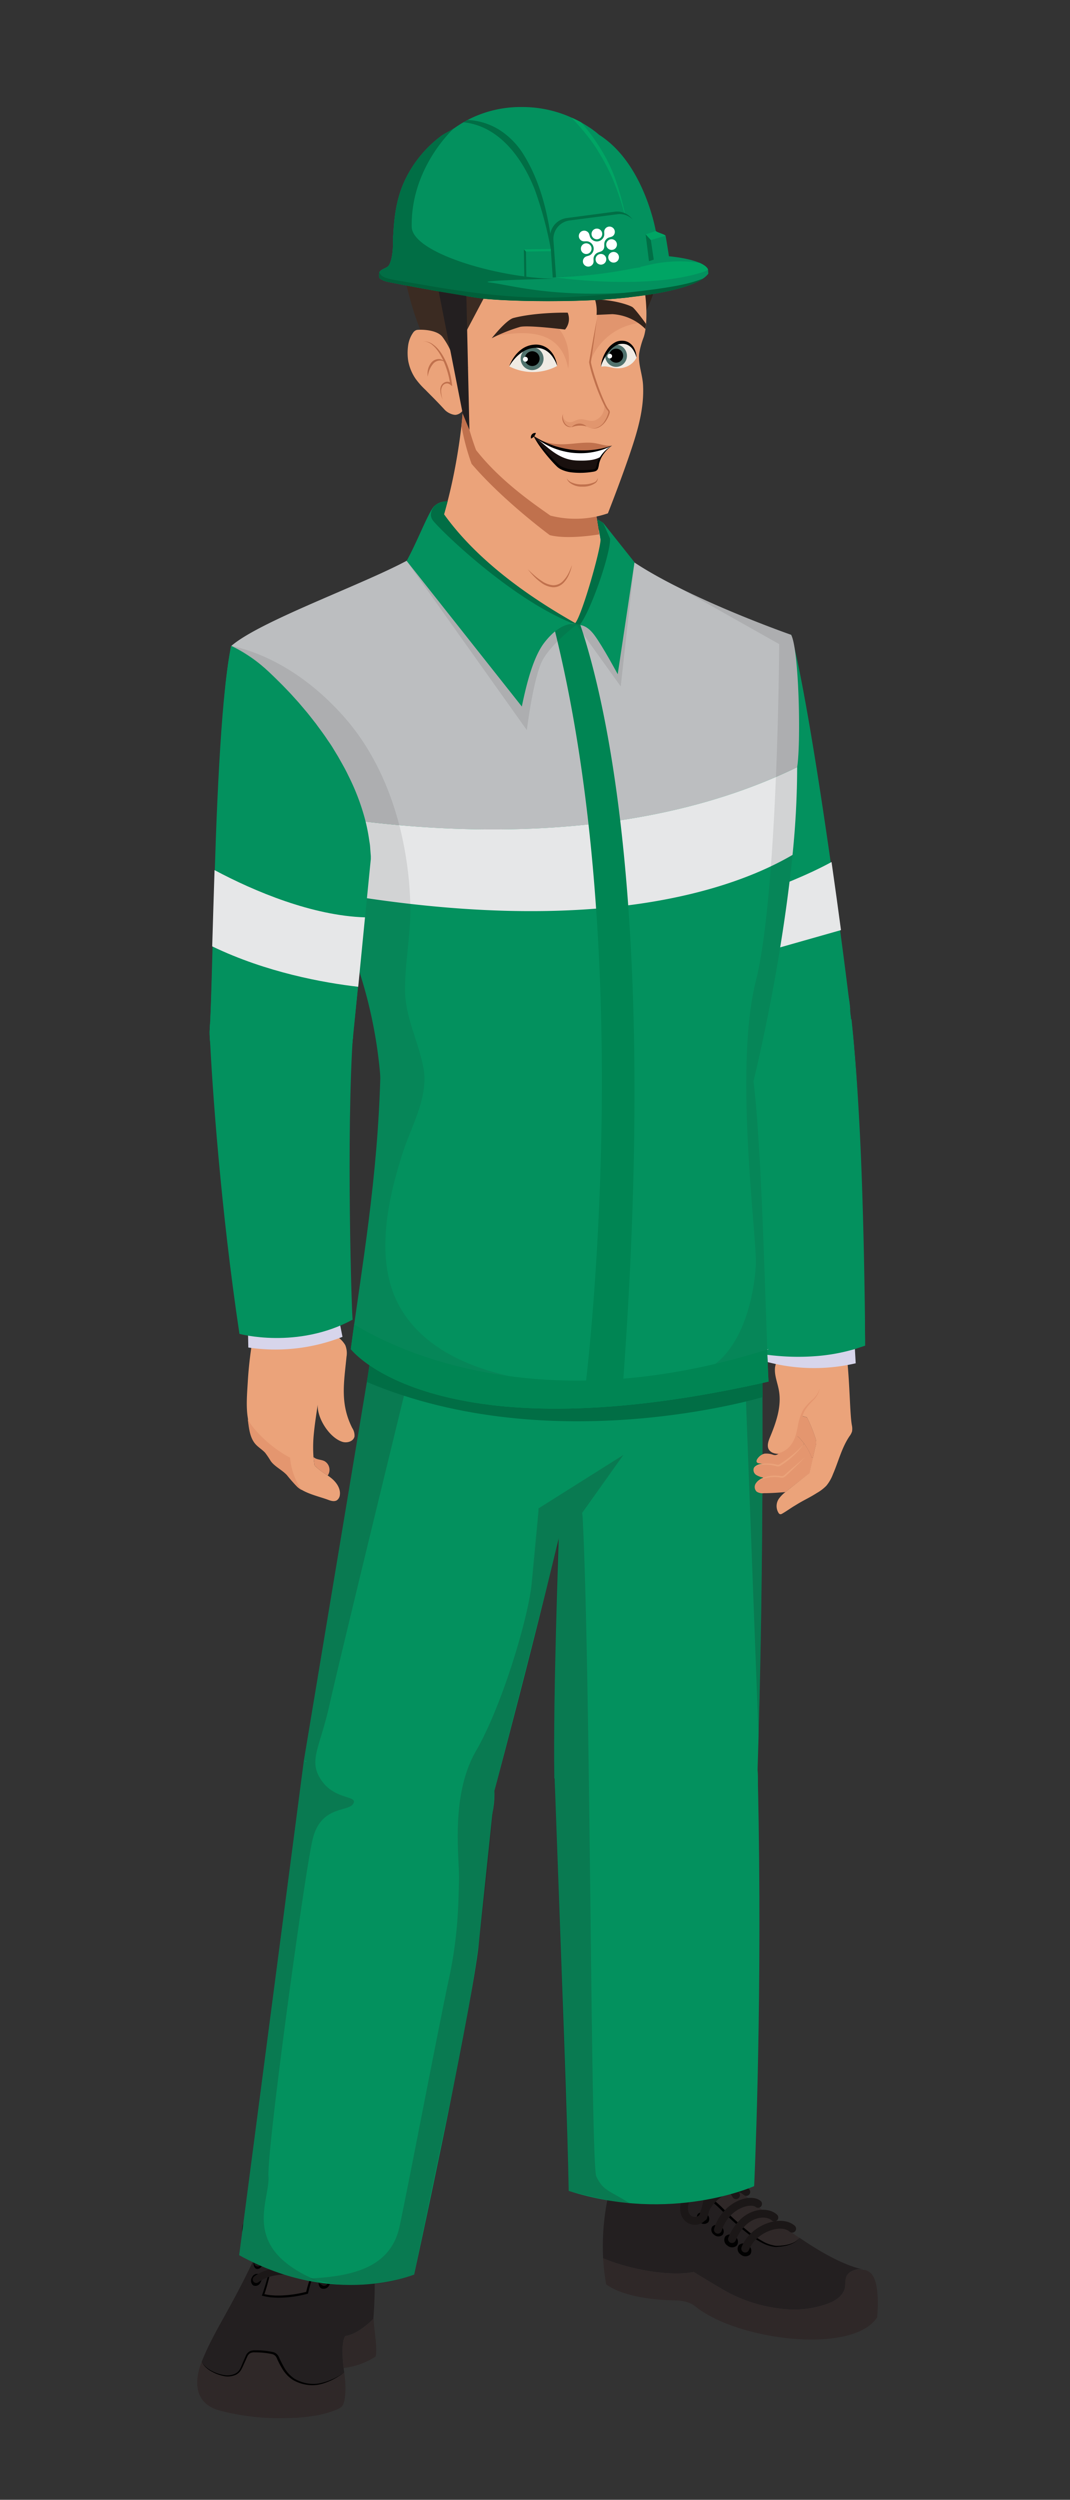 <?xml version="1.0" encoding="UTF-8"?> <svg xmlns="http://www.w3.org/2000/svg" xmlns:xlink="http://www.w3.org/1999/xlink" viewBox="0 0 401.61 937.77"><rect x="0" y="0" width="401.61" height="937.77" fill="#333333" stroke="none"/><defs><style>.cls-1,.cls-11,.cls-9{fill:none;}.cls-2{isolation:isolate;}.cls-3{fill:#ec8b55;}.cls-4{fill:#03915e;}.cls-5{fill:#a25a27;}.cls-6{fill:#2f2828;}.cls-12,.cls-25,.cls-7{fill:#231f20;}.cls-8{fill:#010101;}.cls-11,.cls-9{stroke:#1b1717;stroke-linecap:round;stroke-miterlimit:10;}.cls-9{stroke-width:2.67px;}.cls-10{fill:#00a2b8;}.cls-11{stroke-width:2.94px;}.cls-12,.cls-13,.cls-25{mix-blend-mode:multiply;}.cls-12,.cls-13,.cls-23{opacity:0.2;}.cls-14{fill:#016e45;}.cls-15{clip-path:url(#clip-path);}.cls-16{fill:#e4966f;}.cls-17{fill:#eba37a;}.cls-18{fill:#d7d5eb;}.cls-19{fill:#e6e7e8;}.cls-20{fill:#38373c;}.cls-21{fill:#0b0b0b;}.cls-22{fill:#bcbec0;}.cls-24{fill:#008553;}.cls-25{opacity:0.1;}.cls-26{fill:#c0714d;}.cls-27{fill:#2f221b;}.cls-28,.cls-30{fill:#db8d66;}.cls-28,.cls-29{opacity:0.6;}.cls-31{fill:#32231b;}.cls-32{fill:#f0ebe4;}.cls-33{clip-path:url(#clip-path-2);}.cls-34{fill:#50726d;}.cls-35{fill:#fff;}.cls-36{clip-path:url(#clip-path-3);}.cls-37{fill:#3b2b22;}.cls-38{fill:#281b16;}.cls-39{fill:#19100e;}.cls-40{fill:#00a564;}.cls-41{fill:#01603a;}</style><clipPath id="clip-path"><path class="cls-1" d="M298,464.77s-67.15,52.64-160.57,4.49,0-22.21,0-22.21,63.59,2,67.89,2,78.28-4.44,78.28-4.44l27.68,2.45Z"></path></clipPath><clipPath id="clip-path-2"><path class="cls-1" d="M191.13,137.43s2.92-6.9,9.14-7.51c7.3-.71,8.86,7.37,8.86,7.37A19.4,19.4,0,0,1,191.13,137.43Z"></path></clipPath><clipPath id="clip-path-3"><path class="cls-1" d="M225.72,137.59c-.79-.3,2.18-8.63,7.06-9.19,5.38-.62,6.13,5.75,6.13,5.75a7.23,7.23,0,0,1-3.56,3.32,8.86,8.86,0,0,1-4.83.58C228.92,137.8,227.28,137.16,225.72,137.59Z"></path></clipPath></defs><g class="cls-2"><g id="Layer_1" data-name="Layer 1"><path class="cls-3" d="M268.87,676.65c7-22.36,10.91-44.69,9.94-62.18-.76-32.21-65.72-26.85-61,.62,1.49,14.52,2.67,51.53,2.67,51.53Z"></path><ellipse class="cls-3" cx="244.66" cy="671.6" rx="25.31" ry="24.71" transform="translate(-430.45 906.43) rotate(-89.16)"></ellipse><path class="cls-4" d="M285.53,464.81c.16,8.62.29,17.13.39,25.48,1.19,99.19-1.69,176.93-1.69,176.93s-37.63,15.82-76.17-.09c-.48-30.93,1.62-88.88,1.62-88.88l-.21-105.45"></path><ellipse class="cls-4" cx="247.49" cy="468.06" rx="38.14" ry="38.77"></ellipse><path class="cls-3" d="M125,664c.36-7.69,2.12-32.85,3.14-47.19l2.25-26.91c3.48-22.36,68-13.67,65.26,11.86h0c-1.29,7.81-5.14,24.34-5.14,24.34a287.06,287.06,0,0,1-18.37,53Z"></path><path class="cls-3" d="M125,664c-4.1,13.34,3.13,27.53,16.15,31.7a24.67,24.67,0,0,0,31-16.61c4.1-13.34-3.13-27.53-16.15-31.7A24.67,24.67,0,0,0,125,664Z"></path><path class="cls-4" d="M146.63,464.77,114.06,660.43c38.26,23.47,71.55,11.22,71.55,11.22S211.84,573.43,218,539.52l8.91-58.81"></path><ellipse class="cls-4" cx="186.78" cy="472.55" rx="40.88" ry="41.56"></ellipse><path class="cls-3" d="M232.05,815.25c-7.91-59.79-33.85-90.94-12-145.65l49.26,4.06c3.73,39-7.67,76.57-10.19,115.19a211.5,211.5,0,0,0-.22,23.62C260.74,829.63,233,830.38,232.05,815.25Z"></path><ellipse class="cls-3" cx="244.66" cy="671.6" rx="24.71" ry="25.31" transform="translate(-15.27 5.76) rotate(-1.31)"></ellipse><path class="cls-3" d="M125,664c-27,47.44-22.63,112-19.7,164,1.27,21,29,19.29,29.52-.54a190.86,190.86,0,0,1,11.69-49.59c11.8-31.5,25.16-64.63,25.63-98.83Z"></path><path class="cls-3" d="M125,664c-4.1,13.34,3.13,27.53,16.15,31.7a24.67,24.67,0,0,0,31-16.61c4.1-13.34-3.13-27.53-16.15-31.7A24.67,24.67,0,0,0,125,664Z"></path><path class="cls-5" d="M133.9,667.92l.8,1.34a31.73,31.73,0,0,0,2.35,3.5l.91,1a9.5,9.5,0,0,0,1,1.1l1.17,1.1c.42.34.89.66,1.34,1a14.85,14.85,0,0,0,6.86,2.66,16.17,16.17,0,0,0,7.33-.92,9.86,9.86,0,0,0,1.57-.62c.5-.22,1-.42,1.46-.65.9-.52,1.76-1,2.5-1.43l2-1.33c.57-.41,1-.81,1.43-1.11l1.22-1-1.15,1c-.37.33-.81.76-1.36,1.21l-1.92,1.46c-.73.52-1.58,1-2.47,1.57-.47.25-1,.47-1.47.72a9.91,9.91,0,0,1-1.59.69,15.82,15.82,0,0,1-7.62,1.07,14.71,14.71,0,0,1-7.14-2.89c-.47-.37-.94-.72-1.36-1.09l-1.15-1.18a9.71,9.71,0,0,1-1-1.17l-.86-1.12a29.17,29.17,0,0,1-2.17-3.66Z"></path><path class="cls-6" d="M75.73,886S69,900.5,82.29,904.23a87.11,87.11,0,0,0,25,2.88,68.86,68.86,0,0,0,11.55-1,35.2,35.2,0,0,0,5.7-1.51c1.45-.52,3.71-1.11,4.34-2.75,1.54-4.05.33-11.82.33-11.82s-7.11,5.44-13.54,4.42c-6.06-1-8.55-3.59-11.44-10.1a2.81,2.81,0,0,0-2-1.61,30.23,30.23,0,0,0-7.14-.62,2.84,2.84,0,0,0-2.55,1.8c-.42,1.06-1.07,2.6-2,4.53-2.2,4.56-8.36,2.8-11.69.77A8.27,8.27,0,0,1,75.73,886Z"></path><path class="cls-6" d="M102.13,832.12c2.64,12.78-3.37,28.81-3.37,28.81,7.23,1.82,16.5-.82,16.5-.82,2.65-11.2,10.14-28,17.48-35.22a2.37,2.37,0,0,1-1.54-2.35c-.08-1.65-.47-6-.47-6a6,6,0,0,0-2.51-3.82c-2.31-1.65-5.26-1.9-8-1.71a27.1,27.1,0,0,0-8.15,2c-4.16,1.68-3.2,6.94-4.52,10.38-.43,1.11-1.29,1.87-2.49,1.4C104.06,827.34,103.09,829.79,102.13,832.12Z"></path><path class="cls-7" d="M129.21,890c-.09-.59-.17-1.15-.23-1.69-1.26-10,.62-12,.62-12,5-.61,10.55-6.47,10.55-6.47a1.77,1.77,0,0,0,0-.24c1.11-13.55.63-34.4-4-47.69,0,0-.34-.65-.77-.19a.9.9,0,0,0-.26.52c-.17.77,0,1.73-1,2.38a2,2,0,0,1-1.41.24c-7.34,7.24-14.83,24-17.48,35.22,0,0-9.27,2.64-16.5.82,0,0,6-16,3.37-28.81-12.47,30.37-21.2,40.5-26.4,53.91a8.27,8.27,0,0,0,3.11,3.18c3.33,2,9.49,3.79,11.69-.77.93-1.93,1.58-3.47,2-4.53a2.84,2.84,0,0,1,2.55-1.8,30.23,30.23,0,0,1,7.14.62,2.81,2.81,0,0,1,2,1.61c2.89,6.51,5.38,9.13,11.44,10.1C122.1,895.46,129.21,890,129.21,890Z"></path><path class="cls-8" d="M120.05,855.28a2.23,2.23,0,0,0,.46,3.15,2.4,2.4,0,0,0,3.07-1.14,2.22,2.22,0,0,0-.46-3.14A2.4,2.4,0,0,0,120.05,855.28Z"></path><path class="cls-8" d="M94.61,854.28a2.3,2.3,0,0,0,.41,3.06,2.07,2.07,0,0,0,2.75-1.1,2.31,2.31,0,0,0-.41-3.07A2.07,2.07,0,0,0,94.61,854.28Z"></path><path class="cls-8" d="M123.25,849.32a2.23,2.23,0,0,0,.41,3,2.17,2.17,0,0,0,2.84-1.09,2.23,2.23,0,0,0-.42-3A2.14,2.14,0,0,0,123.25,849.32Z"></path><path class="cls-8" d="M95.55,848.06a2.27,2.27,0,0,0,.36,2.91c.79.52,1.89,0,2.47-1A2.28,2.28,0,0,0,98,847C97.24,846.5,96.13,847,95.55,848.06Z"></path><path class="cls-8" d="M97.07,842.48a2.27,2.27,0,0,0,.37,2.91c.78.52,1.88.05,2.46-1a2.28,2.28,0,0,0-.36-2.92C98.76,840.91,97.66,841.38,97.07,842.48Z"></path><path class="cls-8" d="M99.52,837.27a2,2,0,0,0,.32,2.54c.68.45,1.65.05,2.15-.91a2,2,0,0,0-.31-2.54C101,835.91,100,836.32,99.52,837.27Z"></path><path class="cls-8" d="M125.07,844.06a2.22,2.22,0,0,0,.42,3.05,2.15,2.15,0,0,0,2.83-1.09,2.23,2.23,0,0,0-.42-3A2.15,2.15,0,0,0,125.07,844.06Z"></path><path class="cls-8" d="M127.26,839.4a2.22,2.22,0,0,0,.68,3,2.15,2.15,0,0,0,2.72-1.34,2.23,2.23,0,0,0-.67-3A2.16,2.16,0,0,0,127.26,839.4Z"></path><path class="cls-6" d="M140.15,869.87s-5.54,5.86-10.55,6.47c0,0-1.88,2-.62,12a28.46,28.46,0,0,0,11.93-4.26c1-2.56-.66-10.52-.66-14.43h-.09A1.77,1.77,0,0,1,140.15,869.87Z"></path><path class="cls-8" d="M129.21,890a20,20,0,0,1-2.16,1.48,23.79,23.79,0,0,1-6.52,2.88,13,13,0,0,1-5,.32,14.8,14.8,0,0,1-5.43-1.78,12.77,12.77,0,0,1-4.36-4.65,30.26,30.26,0,0,1-1.57-3l-.35-.77a2.79,2.79,0,0,0-.4-.61,2.45,2.45,0,0,0-1.23-.75,30.38,30.38,0,0,0-6.52-.66,3.64,3.64,0,0,0-1.44.17,2.34,2.34,0,0,0-1.07.82,2.45,2.45,0,0,0-.34.59l-.32.71-.63,1.4c-.43.92-.78,1.81-1.26,2.68a4.73,4.73,0,0,1-2,2,7.38,7.38,0,0,1-5,.43,14.38,14.38,0,0,1-3.83-1.42,10.69,10.69,0,0,1-2.53-1.76,7.3,7.3,0,0,1-1.23-1.52,6.42,6.42,0,0,1-.34-.59,6,6,0,0,0,.36.57A7.87,7.87,0,0,0,77.38,888,11.08,11.08,0,0,0,80,889.66a14.29,14.29,0,0,0,3.79,1.24,6.94,6.94,0,0,0,4.6-.52,4.16,4.16,0,0,0,1.76-1.83c.42-.81.77-1.75,1.17-2.65l.6-1.39.31-.71a2.89,2.89,0,0,1,.42-.77,3.21,3.21,0,0,1,1.39-1.1,4.54,4.54,0,0,1,1.71-.24,30.14,30.14,0,0,1,6.73.65,3.26,3.26,0,0,1,1.65,1,3.5,3.5,0,0,1,.53.82l.34.77c.47,1,1,2,1.5,2.92a12.35,12.35,0,0,0,4,4.46,14.53,14.53,0,0,0,5.16,1.82,12.64,12.64,0,0,0,4.78-.16A24.56,24.56,0,0,0,127,891.4,23.46,23.46,0,0,0,129.21,890Z"></path><path class="cls-8" d="M105.07,824.77a1.73,1.73,0,0,0,.49.1,1.55,1.55,0,0,0,1.28-.49,4.32,4.32,0,0,0,.9-2.07c.2-.88.32-1.9.47-3a14,14,0,0,1,.87-3.71,5.36,5.36,0,0,1,3.17-3,25.16,25.16,0,0,1,9.6-2,12.55,12.55,0,0,1,5.07,1,7.19,7.19,0,0,1,3.59,3.3,5.75,5.75,0,0,1,.42,1.11,4.54,4.54,0,0,1,.12.6l0,.55c0,.71.09,1.41.13,2.09.08,1.34.15,2.59.22,3.73s.85,2,1.72,1.92a2.08,2.08,0,0,0,1.12-.34,1.49,1.49,0,0,0,.53-.83c.16-.61.19-1.12.3-1.44a.76.76,0,0,1,.26-.44.73.73,0,0,0-.22.45c-.09.33-.09.83-.22,1.47a1.63,1.63,0,0,1-.54,1,2.34,2.34,0,0,1-1.22.45,1.77,1.77,0,0,1-1.41-.57,3,3,0,0,1-.73-1.56c-.14-1.18-.24-2.4-.38-3.75-.06-.67-.13-1.36-.2-2.08l0-.53c0-.13-.07-.33-.11-.48a5.09,5.09,0,0,0-.4-1,6.56,6.56,0,0,0-3.29-2.89,12.17,12.17,0,0,0-4.75-.87,26.19,26.19,0,0,0-9.34,1.83,4.73,4.73,0,0,0-2.91,2.61,14.28,14.28,0,0,0-1,3.53,30.06,30.06,0,0,1-.63,3,4.43,4.43,0,0,1-1.06,2.09,1.63,1.63,0,0,1-1.38.44A1.81,1.81,0,0,1,105.07,824.77Z"></path><path class="cls-8" d="M132.75,824.88l-.58.65-.71.78-.89,1.12a57.76,57.76,0,0,0-5,7.68,105.49,105.49,0,0,0-5.78,12.31c-1,2.38-1.87,4.91-2.7,7.58-.21.66-.41,1.33-.6,2s-.39,1.36-.56,2.06l-.3,1.21c0,.23-.24.2-.4.27l-.32.08-.53.13c-.71.17-1.43.32-2.16.46a41.66,41.66,0,0,1-7,.74,28.78,28.78,0,0,1-3.37-.13c-.55,0-1.08-.15-1.62-.22a7.2,7.2,0,0,1-.78-.16l-1.18-.25.42-1.16.25-.74c.16-.5.32-1,.47-1.48.31-1,.58-1.94.84-2.89.51-1.9.93-3.73,1.27-5.46a56.79,56.79,0,0,0,1.11-9.17c.08-1.3,0-2.46,0-3.47s-.11-1.88-.2-2.58l-.31-2.15.4,2.14c.11.7.17,1.57.29,2.58s.14,2.18.1,3.48a56.16,56.16,0,0,1-.87,9.27c-.31,1.75-.69,3.61-1.17,5.53-.25,1-.51,1.94-.8,2.93-.15.49-.3,1-.46,1.5l-.36,1.11.34.07c.25,0,.5.11.76.14.51.06,1,.16,1.56.19a27.33,27.33,0,0,0,3.28.1,43.57,43.57,0,0,0,6.89-.75c.72-.14,1.42-.28,2.12-.45l.72-.17.23-.91c.17-.7.37-1.4.58-2.09s.39-1.36.62-2c.85-2.68,1.81-5.22,2.8-7.6a97.08,97.08,0,0,1,6.07-12.25,55.18,55.18,0,0,1,5.24-7.55c.35-.41.66-.78.94-1.09l.73-.76Z"></path><path class="cls-9" d="M121.67,856.16c-6.75-5-19.3-5.86-25.48-1.07"></path><path class="cls-9" d="M124.58,850.13c-6.56-4.32-15.15-6-22.72-3.72a17.33,17.33,0,0,0-5.13,2.5"></path><path class="cls-9" d="M126.56,844.85c-5-5-12.7-6.17-19.36-5.12a20.79,20.79,0,0,0-8.71,3.69"></path><path class="cls-9" d="M128.54,839.92a24.37,24.37,0,0,0-9.66-4.72,25.66,25.66,0,0,0-12.07-.27,14.46,14.46,0,0,0-6,3.11"></path><path class="cls-9" d="M131,831.08c2,1,4.07,2.41,4.69,4.67a3.87,3.87,0,0,1-1.51,4.31c-2.53,1.47-5.64-.31-7.8-1.7-3-1.92-6-3.92-9-5.7s-6.49-3.56-10.2-4.07a17.17,17.17,0,0,0-10.71,2.06,8.32,8.32,0,0,0-4,4.16c-.67,1.85-.09,4.25,1.64,5.12,1.57.8,3.47.15,5-.76,2.24-1.38,4.09-3.33,6.24-4.87a21.73,21.73,0,0,1,6.44-3c1.15-.34,2.29-.62,3.42-1a23.66,23.66,0,0,1,3.6-.89A20.43,20.43,0,0,1,131,831.08Z"></path><path class="cls-9" d="M120.87,829.19a17.46,17.46,0,0,0-6.23,1.24,13.74,13.74,0,0,0-4.7,3.2,12.68,12.68,0,0,0-2.55,4"></path><path class="cls-9" d="M110.2,829.26a11,11,0,0,1,7,5.42l.12.24a6.66,6.66,0,0,1,.75,3.58"></path><path class="cls-7" d="M226.37,847.15c9.37,4,24.76,7,34,5.14,0,0,11.38,7,13.89,8.19a56.09,56.09,0,0,0,22.11,5.87,36.94,36.94,0,0,0,11.42-1.25c3.26-.89,7.22-2.25,8.87-5.54a5.45,5.45,0,0,0,.25-.55c.87-2.3-.25-4.65,1.86-6.43a6.72,6.72,0,0,1,5-1.26c-6.64-1.43-15.14-6-23.71-11.88l0,0c-1.88,3.3-8.83,3.2-8.83,3.2-7.64-.48-19.22-13.45-22.6-16.3a59.31,59.31,0,0,0-28.68-13.13c-2.74,1.31-5.72.81-8,.11l-.11-.51a1.37,1.37,0,0,0-.56.29A89.86,89.86,0,0,0,226.37,847.15Z"></path><path class="cls-8" d="M280.86,842.29a2.44,2.44,0,0,1,.73,3.42,2.62,2.62,0,0,1-3.6,0,2.46,2.46,0,0,1-.73-3.43A2.63,2.63,0,0,1,280.86,842.29Z"></path><path class="cls-8" d="M275.85,838.93a2.44,2.44,0,0,1,.73,3.42,2.62,2.62,0,0,1-3.6,0,2.45,2.45,0,0,1-.73-3.42A2.63,2.63,0,0,1,275.85,838.93Z"></path><path class="cls-8" d="M270.61,835.24a2.21,2.21,0,0,1,.66,3.09,2.37,2.37,0,0,1-3.25,0,2.22,2.22,0,0,1-.66-3.09A2.37,2.37,0,0,1,270.61,835.24Z"></path><path class="cls-8" d="M265.18,830.54a2.22,2.22,0,0,1,.66,3.09,2.37,2.37,0,0,1-3.25,0,2.21,2.21,0,0,1-.66-3.09A2.38,2.38,0,0,1,265.18,830.54Z"></path><path class="cls-6" d="M244.63,798.21a4.69,4.69,0,0,0-2.27,4.12c-.13,2.69,1.61,9.83-2.15,10.85a2.19,2.19,0,0,1-.33.06,59.31,59.31,0,0,1,28.68,13.13c3.38,2.85,15,15.82,22.6,16.3,0,0,6.95.1,8.83-3.2l0,0c-17.91-12.23-36.06-29.86-37.88-35-.56-1.6-.39-3.32-.57-5-.36-3.15-4-3.64-6.46-3.71C251.41,795.65,247.79,796.15,244.63,798.21Z"></path><path class="cls-6" d="M316.66,859.56c-1.65,3.29-5.61,4.65-8.87,5.54a36.94,36.94,0,0,1-11.42,1.25,56.09,56.09,0,0,1-22.11-5.87c-2.51-1.2-13.89-8.19-13.89-8.19-9.24,1.9-24.63-1.15-34-5.14a82.9,82.9,0,0,0,1.15,9.81c6.91,4.91,19,5.85,25.55,6,2.83,0,5.81.53,8,2.33,15.75,12.68,59,18.13,68.16,4,0,0,1.17-10.78-1.54-15.46a5.89,5.89,0,0,0-.58-.83,5,5,0,0,0-2.7-1.51l-.47-.08-.25,0a6.72,6.72,0,0,0-5,1.26c-2.11,1.78-1,4.13-1.86,6.43A5.45,5.45,0,0,1,316.66,859.56Z"></path><path class="cls-10" d="M324,851.37l.47.08A2,2,0,0,0,324,851.37Z"></path><path class="cls-8" d="M239.88,813.24l.7.1c.46.08,1.14.16,2,.33a55.16,55.16,0,0,1,7.26,1.84A57.94,57.94,0,0,1,260.06,820a50.89,50.89,0,0,1,11,8.13,130.67,130.67,0,0,0,10.06,9.15,36,36,0,0,0,4.86,3.33,13.38,13.38,0,0,0,4.71,1.78,3.76,3.76,0,0,0,1.11.08c.37,0,.74,0,1.09-.05a18.63,18.63,0,0,0,2-.24,12,12,0,0,0,3-.93,5.65,5.65,0,0,0,1.63-1.18l.43-.57-.4.6a5.62,5.62,0,0,1-1.6,1.27,11.45,11.45,0,0,1-3,1.1c-.62.13-1.29.25-2,.33-.36,0-.72.07-1.1.09a4.28,4.28,0,0,1-1.18,0,13.47,13.47,0,0,1-4.95-1.68,34.85,34.85,0,0,1-5-3.26,110.2,110.2,0,0,1-10.23-9.11,54.8,54.8,0,0,0-10.78-8.12,61.82,61.82,0,0,0-10-4.7,57.42,57.42,0,0,0-7.14-2.13c-.86-.22-1.53-.34-2-.44Z"></path><path class="cls-11" d="M297.33,836.07c-4.2-3.76-14.75-.06-17.62,7.47"></path><path class="cls-11" d="M290.65,831.87c-3-2.8-11.68-2.21-15.91,8.09"></path><path class="cls-11" d="M284.53,826.76c-2.88-2.35-12.22.42-15.08,9.69"></path><path class="cls-11" d="M280.11,822.28c-5.75-5-15.68,3.32-16.13,9.41"></path><path class="cls-11" d="M262.44,819.58a10.57,10.57,0,0,0-5.15,5.77c-.67,1.93-.88,4.46.39,6.19a3.94,3.94,0,0,0,3.14,1.6,3.62,3.62,0,0,0,3.6-2.91c.85-3.11,1.24-6.46,2.91-9.28a9.75,9.75,0,0,1,11.82-3.76,1,1,0,0,1,.66.58c.15.48-.35.9-.81,1.1a10,10,0,0,1-5.13.68,50,50,0,0,1-5.14-1A9.62,9.62,0,0,0,262.44,819.58Z"></path><path class="cls-11" d="M264.69,818.71a12.83,12.83,0,0,1,6.07.78c2.14.79,4.38,1.89,5.49,4"></path><path class="cls-4" d="M284.36,664q.24,10,.39,19.65c1.19,76.49-1.69,136.44-1.69,136.44s-31.05,14.06-69.6,1.79c-.48-23.85-2-64.44-2-64.44l-3.18-87.28"></path><ellipse class="cls-4" cx="246.32" cy="667.28" rx="38.14" ry="38.77"></ellipse><path class="cls-4" d="M114.06,660.43,89.78,846c35.85,19.8,65.67,7.25,65.67,7.25s19.81-90.6,24-121.75l5.66-54"></path><ellipse class="cls-4" cx="149.3" cy="672.74" rx="36.25" ry="36.86" transform="translate(-30.56 7.52) rotate(-2.62)"></ellipse><path class="cls-12" d="M116.36,854.75c20.81,6.69,39.09-1.54,39.09-1.54s10.12-49.18,14.23-67.87c12.91-58.74,15.93-113.69,15.93-113.69L209,580.81l.25-.94c0,.2,0,.4,0,.62-.44,19.57-1.69,76.37-1.2,86.64.58,12.45,5.4,154.78,5.4,154.78s15,4,23.45,5c-8.18-5.34-10.42-4.83-13.08-10.46-2.16-4.55-2.09-187.27-5.1-246.66a18.4,18.4,0,0,0-.23-2.27,8,8,0,0,0-.16-.82L234,545.78,202.1,565.87V566c0,.08,0,.22,0,.4v.17l0,.33c-.31,3.65-1.45,16.46-2.57,27.36-1.33,12.86-11.08,45.67-20.84,62.52s-6.21,39.9-6.42,48.33-.23,20.84-3.78,37.24-15.07,76.71-18.52,92.86S131,853.93,116.36,854.75Z"></path><g class="cls-13"><path class="cls-7" d="M114.93,661l-.87-.52,1,.23C115,660.75,115,660.85,114.93,661Z"></path><path class="cls-7" d="M114.93,661c0-.1.07-.2.1-.29l-1-.23,26.19-157.37L155,509.78s-27.69,113.3-31.32,129.71-8.14,21-3,28.43,13.8,5.54,11.91,8.73-12.22.57-15.26,13.41-17.23,116.73-16.56,126.41c.65,9.47-11.65,27.69,20.58,40A88.05,88.05,0,0,1,89.79,846l24.27-185.54Z"></path></g><path class="cls-4" d="M114.06,660.43l.87.52c0-.1.07-.2.1-.29Z"></path><path class="cls-12" d="M286.1,508.33c.48,64.61-.68,118-1.38,143.23l-5.38-143.44Z"></path><path class="cls-14" d="M286.13,513.22l.11,10.88s-78.79,23.8-148.54-5.67l1.55-10.56S206.13,530.6,286.13,513.22Z"></path><g class="cls-15"><path class="cls-14" d="M146.32,466.66s0-.06,0-.1l.3-1.78a2,2,0,0,1,0-.24c4.36-22.52,25.85-37.19,48-32.76a40.51,40.51,0,0,1,22.42,12.89,37.86,37.86,0,0,1,27.45-15.26c20.92-1.65,39.2,14.19,41,35.4,0,.08,0,.17,0,.25s0,.41,0,.61l.06,3.59q.19,10.67.32,21c1.18,99.18-1.69,176.92-1.69,176.92s-37.64,15.82-76.18-.09c-.48-30.93,1.63-88.87,1.63-88.87v-1.1c-9.95,41.56-24.08,94.49-24.08,94.49s-33.29,12.26-71.55-11.22Zm65.21,82.41h0l-.07,0Z"></path><path class="cls-14" d="M285.49,464.81c0,.08,0,.17,0,.25s0,.41,0,.61c0-.28,0-.57,0-.86Z"></path><path class="cls-14" d="M211.46,549.08h.07Z"></path><path class="cls-14" d="M285.55,465.67l.06,3.59C285.64,468.08,285.63,466.88,285.55,465.67Z"></path></g><path class="cls-14" d="M211.46,549.08h.07Z"></path><path class="cls-14" d="M211.46,549.08h.07Z"></path><path class="cls-14" d="M211.46,549.08h.07Z"></path><path class="cls-12" d="M218.34,566.72a8,8,0,0,1,.16.82L234,545.78Z"></path><path class="cls-12" d="M209,580.81l.23-.32c0-.22,0-.42,0-.62Z"></path><path class="cls-12" d="M199.44,594.25c1.12-10.9,2.26-23.71,2.57-27.36Z"></path><path class="cls-16" d="M291.33,549.67a14.79,14.79,0,0,0-4.49-.46c-.35,0-.69,0-1,.09-1.28.14-2.74.65-3,1.82a2.21,2.21,0,0,0,1,2.19,7.33,7.33,0,0,0,2.46.93l.13.32a5.4,5.4,0,0,0-2.72,1.88,2.41,2.41,0,0,0,.33,3.16,4.11,4.11,0,0,0,2.65.55c2.71,0,5.43-.2,8.13-.42l.93-.75,8.14-6.34c.46-1.95.88-3.87,1.31-5.79l-.51-.09a22.45,22.45,0,0,0-2.82-5.18,37.76,37.76,0,0,1-9,7.92,1.81,1.81,0,0,1-.52.26A2.07,2.07,0,0,1,291.33,549.67Z"></path><path class="cls-17" d="M290.64,545.09a4.67,4.67,0,0,0,1.82.08c3-.4,5.46-3.41,6.44-6.37,0,0,0-.06,0-.09.78-2.49,1-5.18,1.88-7.63q1.05.3,2.1.63v0a53,53,0,0,1,3,7.25,5.31,5.31,0,0,1,.14,3.85c-.31,1.35-.6,2.68-.89,4-.43,1.92-.85,3.84-1.31,5.79L295.7,559l-.93.75a12.05,12.05,0,0,0-2.16,2.12,4.85,4.85,0,0,0-.4,5.66,1,1,0,0,0,.64.51,1.17,1.17,0,0,0,.67-.18c1.78-1,3.27-2.15,5-3.15,3.4-2.13,4.73-2.52,8.12-4.66a15.8,15.8,0,0,0,3.54-2.72,15.06,15.06,0,0,0,2.45-4.28c2.06-4.74,3.27-9.89,6.18-14.22a6.1,6.1,0,0,0,1-1.87,6.21,6.21,0,0,0-.09-2.39c-1.41-8.14-.16-41.08-8.81-44-2.62-.89-5.6-1.22-8.08,0-3.28,1.64-4,4.22-5.27,7.32s-2.81,6.24-4.42,9.26a16.94,16.94,0,0,0-2.24,5.78c-.34,3,1,5.9,1.48,8.85,1,5.88-1.06,11.84-3.38,17.38-.67,1.6-1.32,3.58-.2,4.93A3.48,3.48,0,0,0,290.64,545.09Z"></path><path class="cls-16" d="M290.18,545.74a7.55,7.55,0,0,0-3.28-.42,4.56,4.56,0,0,0-2.48,1.74c-.37.46-.69,1.15-.28,1.57a1.43,1.43,0,0,0,.8.33c.64.11,1.27.18,1.9.25a14.79,14.79,0,0,1,4.49.46,2.07,2.07,0,0,0,1,.09,1.81,1.81,0,0,0,.52-.26,37.76,37.76,0,0,0,9-7.92,25.18,25.18,0,0,0-2.17-2.55l-.75-.23c-1,3-3.47,6-6.44,6.37a3.87,3.87,0,0,1-1.25.66A2.27,2.27,0,0,1,290.18,545.74Z"></path><path class="cls-16" d="M298.92,538.71s0,.06,0,.09l.75.23a25.18,25.18,0,0,1,2.17,2.55,22.45,22.45,0,0,1,2.82,5.18l.51.09c.29-1.32.58-2.65.89-4a5.31,5.31,0,0,0-.14-3.85,53,53,0,0,0-3-7.25v0q-1-.33-2.1-.63C300,533.53,299.7,536.22,298.92,538.71Z"></path><path class="cls-16" d="M288.79,544.05a1.82,1.82,0,0,0,.25.24,3.13,3.13,0,0,0,.84.49,5,5,0,0,0,3.47,0,8.25,8.25,0,0,0,3.92-3.35,11.14,11.14,0,0,0,1.32-2.78,33,33,0,0,0,.79-3.29,21.21,21.21,0,0,1,2-6.35A19.26,19.26,0,0,1,305,525a9,9,0,0,0,2.17-2.84,3.61,3.61,0,0,0,.29-.93l.07-.34s0,.12,0,.35a3.66,3.66,0,0,1-.22,1,8.94,8.94,0,0,1-2,3,20.83,20.83,0,0,0-3.35,4.11,22.75,22.75,0,0,0-1.85,6.21,31.54,31.54,0,0,1-.84,3.35,11.2,11.2,0,0,1-1.47,2.91,8.49,8.49,0,0,1-4.29,3.35,5.08,5.08,0,0,1-3.63-.24,3.22,3.22,0,0,1-.81-.57A1.42,1.42,0,0,1,288.79,544.05Z"></path><path class="cls-17" d="M302.25,546.55,300,548.86l-2.53,2.46-1.51,1.43-.8.74a3.57,3.57,0,0,1-1,.74,2.34,2.34,0,0,1-1.3.06c-.36-.06-.71-.1-1.06-.13a12.61,12.61,0,0,0-2,0,13,13,0,0,0-3.39.63,6.24,6.24,0,0,0-2.07,1.06,3.73,3.73,0,0,0-.6.62,3.43,3.43,0,0,1,.53-.7,6.15,6.15,0,0,1,2-1.31,12.45,12.45,0,0,1,3.47-.88,11.52,11.52,0,0,1,2.13,0c.72,0,1.56.29,2.05.09a3,3,0,0,0,.81-.6l.82-.73,1.56-1.37,2.69-2.29Z"></path><path class="cls-17" d="M302,541.39a27.47,27.47,0,0,1-2.14,2.65,32.59,32.59,0,0,1-6.24,5.37,8.27,8.27,0,0,1-1.09.64,2.22,2.22,0,0,1-1.33-.08,16.38,16.38,0,0,0-2.09-.41,15.75,15.75,0,0,0-3.61,0,3.93,3.93,0,0,0-2.22.86,1.72,1.72,0,0,0-.39.53l-.09.22.06-.23a1.72,1.72,0,0,1,.34-.6,4,4,0,0,1,2.24-1.12,13.79,13.79,0,0,1,3.73-.18,13.4,13.4,0,0,1,2.19.34,1.69,1.69,0,0,0,.94.08,9.38,9.38,0,0,0,.94-.58,47,47,0,0,0,6.37-5C301.11,542.37,302,541.39,302,541.39Z"></path><path class="cls-18" d="M285.63,510.26a68.72,68.72,0,0,0,35.55,1.16l-.78-13.51s-24,1.93-33.4,1Z"></path><ellipse class="cls-4" cx="289.69" cy="385.11" rx="30.22" ry="29.91" transform="translate(-104.21 662.73) rotate(-88.23)"></ellipse><path class="cls-4" d="M261.24,394.15c4.21,20,8.27,68.37,22.63,113,0,0,20.1,4.65,40.53-2.62,0,0,0-72.82-4.79-122.17Z"></path><path class="cls-4" d="M292,502c-.06,2-1.4,3.54-3,3.49s-2.82-1.69-2.76-3.67,1.4-3.53,3-3.48S292.06,500,292,502Z"></path><path class="cls-4" d="M292,502c-.06,2-1.4,3.54-3,3.49s-2.82-1.69-2.76-3.67,1.4-3.53,3-3.48S292.06,500,292,502Z"></path><path class="cls-4" d="M260.12,389.72s.85,3.87,2.15,10.91,3.14,17.26,5.43,29.86,5.15,27.59,8.78,44.14c1.79,8.27,3.82,16.93,6,25.87.29,1.11.57,2.24.86,3.36l.43,1.69.21.85.11.43h0c2.25.45,4.61.77,7,1a89.72,89.72,0,0,0,14.4.2,70.85,70.85,0,0,0,14.19-2.4c1.15-.27,2.25-.71,3.37-1.06l.83-.28.14,0v-2c0-2.35,0-4.67-.05-7-.08-9.21-.21-18.1-.37-26.57-.32-16.94-.77-32.19-1.31-45s-1.14-23.15-1.73-30.29c-.24-3.57-.55-6.34-.71-8.22s-.27-2.86-.27-2.86.1,1,.3,2.86.52,4.64.79,8.21c.65,7.14,1.33,17.49,2,30.29s1.16,28.05,1.55,45c.18,8.47.34,17.36.44,26.58,0,2.3,0,4.63.06,7v2.38c.07.2-.18.17-.28.23l-.3.1-.84.28c-1.13.35-2.24.8-3.41,1.07a70.17,70.17,0,0,1-14.32,2.43,87.68,87.68,0,0,1-14.51-.21,67.23,67.23,0,0,1-7.07-1l-.4-.08c0-.13-.07-.28-.11-.41l-.11-.43-.21-.85-.43-1.69c-.28-1.13-.56-2.25-.85-3.37-2.21-9-4.22-17.62-6-25.91-3.56-16.57-6.3-31.58-8.55-44.2s-4-22.84-5.19-29.9S260.12,389.72,260.12,389.72Z"></path><path class="cls-17" d="M118.09,549.81c-.19-1-.32-2.09-.42-3.14a51.79,51.79,0,0,1,.18-9.4c.35-3.49.92-6.94,1.4-10.41-.33,5,4.29,12.38,9.18,14,1.79.6,4.25-.12,4.63-2a5.1,5.1,0,0,0-.85-3.16c-4.64-9.21-3.1-17-2.15-26.74a8.06,8.06,0,0,0-.47-4.36,9.82,9.82,0,0,0-2.36-2.7A60.82,60.82,0,0,1,115,486.26s-2.32-2.14-9.24-.71-8.55,5.73-8.55,5.73A143.7,143.7,0,0,0,93,518.41c-.26,4.37-.69,9.09,0,13.42.52,3.35.66,7.4,3.1,10,1.08,1.17,2.51,2,3.55,3.16a34.82,34.82,0,0,1,2.06,3.06c1.47,2.08,4.26,3.33,6.07,5.28a58.24,58.24,0,0,0,3.94,4.47c2.9,2.51,8,3.55,11.46,4.84,1,.39,2.28.76,3.25.18a2.78,2.78,0,0,0,1.13-2c.34-2.58-1.46-5-3.51-6.55-.32-.25-.66-.49-1-.73A28.15,28.15,0,0,1,118.09,549.81Z"></path><path class="cls-16" d="M93,532.48c.45,3.2.72,6.92,3,9.38,1.08,1.17,2.51,2,3.55,3.16a34.82,34.82,0,0,1,2.06,3.06c1.47,2.08,4.26,3.33,6.07,5.28a58.24,58.24,0,0,0,3.94,4.47,9.36,9.36,0,0,0,1.6,1.13,25.08,25.08,0,0,1-4.34-12.11,47,47,0,0,1-13.08-10.47A22.78,22.78,0,0,1,93,532.48Z"></path><path class="cls-16" d="M117.67,546.67c.1,1.05.23,2.11.42,3.14a28.15,28.15,0,0,0,4.9,3.73,3.76,3.76,0,0,0-1.22-5.43c-1.28-.63-2.94-.48-4-1.45Z"></path><path class="cls-18" d="M128.55,501.5a68.8,68.8,0,0,1-35.35,4l-.26-13.53s24.1,0,33.39-1.61Z"></path><path class="cls-4" d="M78.7,387.61c.93,20.4,4.21,66.4,11.17,112.77,0,0,21.63,5.91,42.5-5.34-.32,0-2.54-69.78.21-108.19Z"></path><ellipse class="cls-4" cx="289.22" cy="380.15" rx="29.91" ry="30.22" transform="translate(-22.98 18.64) rotate(-3.55)"></ellipse><path class="cls-4" d="M319.09,378.46c-3.5-29.41-14.57-111.3-22-140A55,55,0,0,0,282.71,250c-17.56,18.77-33.84,45-33.37,70.85L259.42,384Z"></path><path class="cls-19" d="M256.81,365.62l58.84-16.71c-1.07-8-2.26-16.62-3.54-25.54-17.56,9.6-45.56,18.17-58.55,21.88Z"></path><path class="cls-14" d="M160.72,514l-19.81-.34c.26-4,.54-8,.8-11.85a22.3,22.3,0,0,0,13.28,8C158,510.42,159.77,511.88,160.72,514Z"></path><path class="cls-20" d="M231.55,500.08a184.52,184.52,0,0,0-18,5.41s-40.5-8.23-61.57-37.82l2.68-30.61L274.62,441s-1.94,22.9-13,37.28S231.55,500.08,231.55,500.08Z"></path><path class="cls-21" d="M231.55,500.08s-1.56.49-4.12,1.14-6.11,1.48-10,2.32l-10.07,2.12c-1.28.28-2.32.53-3,.72l-1.11.3,1.07-.42c.69-.26,1.71-.61,3-1,2.53-.77,6.07-1.67,10-2.52s7.53-1.47,10.13-1.93Z"></path><path class="cls-4" d="M107.32,231c5.92-1.87,11.76-4,17.55-6.12,15.94-5.82,30.08-14.94,45.48-21.89a264.38,264.38,0,0,1,38-2.53c.89,0,1.75,0,2.59.06,6.84,3.4,13.79,6.38,21,9.21l1.59.63c.68.42,1.36.86,2.06,1.27,4.9,2.85,10.09,5.18,14.88,8.22,4.53,2.87,8.05,5.81,13.6,6a76.91,76.91,0,0,0,8.72,5.32,122.88,122.88,0,0,0,19.29,7.46,5.1,5.1,0,0,0,4.62-.6l.25.13c2.46,17.07,1.76,36.91,1.76,36.91,3.7,51.25-15.93,130.57-15.93,130.57S278,423.94,234.29,430s-91.11-19.4-91.11-19.4h0a173.32,173.32,0,0,0-23.43-79.92c-5.41-9.28-11.3-19.6-17-30-18.15-33.29-15.88-58.39-15.88-58.39C93.63,238.34,100.48,234.67,107.32,231Z"></path><path class="cls-8" d="M91.8,347.31l.58.23c.19.09.43.17.7.3l.92.48a64.3,64.3,0,0,1,5.63,3.45c2.32,1.55,5,3.46,8,5.67s6.17,4.68,9.4,7.46a20.74,20.74,0,0,1,2.28,2.21c.67.79,1.33,1.58,1.91,2.41a18.64,18.64,0,0,1,2.69,5.14,18.06,18.06,0,0,1,.86,5.19,26.82,26.82,0,0,1-.35,4.56c-.2,1.38-.52,2.6-.77,3.68s-.55,2-.79,2.73l-.78,2.3.72-2.32c.22-.74.44-1.67.73-2.74s.52-2.3.69-3.68a28,28,0,0,0,.28-4.52,17.38,17.38,0,0,0-3.6-10.12,29.42,29.42,0,0,0-1.9-2.37,19.14,19.14,0,0,0-2.24-2.16c-3.21-2.77-6.41-5.26-9.33-7.5s-5.61-4.19-7.89-5.78-4.19-2.79-5.55-3.56l-.91-.5c-.26-.13-.5-.22-.68-.31Z"></path><path class="cls-22" d="M299.2,287.8C227.39,322.9,138.67,310,104,302.86l-1.22-2.23c-18.14-33.29-15.88-58.39-15.88-58.39,11.52-9.89,54.18-24.67,69-33.73,22-13.42,7.5-10.08,11.71-10.16,0,0,13.91-7.7,28.21-8a49.89,49.89,0,0,1,29.75,9.1c9.81,17.22,71.37,38.69,71.37,38.69C299.92,243.6,300.64,278.82,299.2,287.8Z"></path><path class="cls-19" d="M297.46,320.71C276,333.26,224,352.53,121.86,334.37c-.68-1.26-1.39-2.5-2.11-3.74-5-8.62-10.46-18.14-15.74-27.77,34.66,7.13,123.38,20,195.19-15.06A328.33,328.33,0,0,1,297.46,320.71Z"></path><path class="cls-4" d="M288.56,506.1a30,30,0,0,1-9.22,2C282.36,507.47,285.41,506.8,288.56,506.1Z"></path><path class="cls-4" d="M288.45,518.29c-3.14.7-6.19,1.39-9.21,2-118,24.55-147.56-14.18-147.56-14.18,3.93-29.83,10.24-64,11.13-104.42,0,0,25.49-28.75,89.79-23.16,33.92,2.95,50.21,27.05,50.21,27.05C286.07,432.72,287.17,491,288.45,518.29Z"></path><g class="cls-23"><path class="cls-22" d="M288.56,506.1l-.6.23v-.1Z"></path></g><path class="cls-24" d="M210.87,217.63s40.1,66.42,23.06,300.12a56,56,0,0,1-14.14,1.78s21.66-173.45-16.58-301.47C205.76,199.72,210.87,217.63,210.87,217.63Z"></path><path class="cls-25" d="M183.27,527l-8.58-1.32c-32.72-6-43-19.51-43-19.51q.6-4.59,1.28-9.31c3.82-27.07,8.86-57.64,9.8-93.09a173.52,173.52,0,0,0-23-73.1c-5.41-9.29-11.29-19.6-17-30-17.93-32.89-15.93-57.78-15.88-58.38,9.09,2,25.15,7.86,41.32,25.6,14,15.34,21.57,35.49,24.48,55.83a130,130,0,0,1,1.33,16.5c.13,10.38-2,20.63-2,31s5,19.23,6.92,29.42c2,10.74-4.48,21.68-7.69,31.55-5.66,17.41-10.72,40.18-1.63,57.27C157.92,505,175,512.68,191.5,516.31,241.4,527.31,183.27,527,183.27,527Z"></path><ellipse class="cls-4" cx="105.59" cy="387.43" rx="27.2" ry="26.92" transform="translate(-284.91 481.02) rotate(-88.23)"></ellipse><ellipse class="cls-4" cx="105.59" cy="387.43" rx="27.2" ry="26.92" transform="translate(-284.91 481.02) rotate(-88.23)"></ellipse><path class="cls-4" d="M78.67,387.45c1.83-29.57,2.27-116.15,8.07-145.19a55.31,55.31,0,0,1,15,10.7c18.59,17.75,36.32,43,37.31,68.84l-6.6,67.73Z"></path><path class="cls-4" d="M86.74,242.26l.39.18c.25.12.64.29,1.14.55a43,43,0,0,1,4.21,2.42A57.41,57.41,0,0,1,98.62,250c2.29,1.94,4.72,4.34,7.38,7,1.3,1.37,2.7,2.76,4.07,4.31l2.11,2.34,2.11,2.49,1.09,1.29,1.06,1.33,2.16,2.75c1.38,1.92,2.88,3.84,4.24,5.93.69,1,1.44,2.06,2.1,3.16s1.34,2.19,2,3.3c1.28,2.28,2.64,4.59,3.8,7.05a85.37,85.37,0,0,1,6.07,15.67,69,69,0,0,1,1.74,8.36c.1.7.23,1.39.31,2.08s.11,1.39.16,2.08.11,1.37.16,2.06l0,.51c0,.22,0,.36,0,.54l-.1,1c-.54,5.4-1.05,10.61-1.54,15.57-1,9.93-1.89,18.86-2.64,26.37-1.53,15-2.47,24.29-2.47,24.29s.87-9.29,2.27-24.31c.71-7.51,1.56-16.45,2.5-26.38.47-5,1-10.17,1.49-15.58l.1-1c0-.16,0-.37,0-.48l0-.51c0-.68-.11-1.37-.16-2.05s-.11-1.38-.16-2.07-.21-1.37-.31-2.06a72.26,72.26,0,0,0-1.74-8.31,85.24,85.24,0,0,0-6-15.61c-1.15-2.46-2.49-4.76-3.76-7-.68-1.11-1.36-2.21-2-3.3s-1.4-2.12-2.08-3.16c-1.35-2.09-2.83-4-4.2-5.94L116.21,269l-1-1.35-1.08-1.28-2.1-2.5-2.09-2.35c-1.35-1.55-2.74-3-4-4.33-2.64-2.69-5.06-5.1-7.33-7.05a59,59,0,0,0-6.09-4.67A45.17,45.17,0,0,0,88.26,243c-.49-.26-.88-.43-1.14-.56Z"></path><path class="cls-4" d="M78.67,387.45s.09-2,.27-5.71.34-9,.54-15.58c.39-13.16.81-31.35,1.53-51.42s1.73-38.25,2.94-51.36c.34-3.28.6-6.24.92-8.84s.61-4.83.89-6.65c.63-3.63,1-5.63,1-5.63s-.33,2-.92,5.64c-.26,1.82-.5,4.06-.82,6.66s-.53,5.56-.85,8.84c-1.11,13.11-2,31.28-2.73,51.35s-1.3,38.25-1.74,51.41c-.25,6.58-.49,11.9-.68,15.58S78.67,387.45,78.67,387.45Z"></path><path class="cls-19" d="M137,344.13c-19.65-.61-41.32-9.63-56.47-17.72-.33,10-.61,19.69-.88,28.61,20.43,9.85,42,13.68,54.8,15.16Z"></path><path class="cls-25" d="M155.93,208.51l-3.35,1.9,45.16,63.49s2.48-20.1,6-26.43,12.82-13.24,12.82-13.24Z"></path><polygon class="cls-25" points="214.42 231.65 232.98 257.51 238.15 210.98 229.7 211.47 214.42 231.65"></polygon><path class="cls-22" d="M288.55,506.1s-.2.09-.59.23v-.1Z"></path><path class="cls-22" d="M297.45,320.71c.31-3,.57-6,.8-9.06Q297.92,316.18,297.45,320.71Z"></path><path class="cls-22" d="M299.2,287.75c0,.75,0,1.5,0,2.26,0-.74,0-1.48,0-2.21A.09.09,0,0,1,299.2,287.75Z"></path><path class="cls-22" d="M299,299.7q.21-4.92.23-9.69Q299.19,294.78,299,299.7Z"></path><path class="cls-25" d="M297,238.13a423.54,423.54,0,0,1-42.35-17.81l37.81,21.31S292,335.12,283.7,368s.47,96.4,0,106.35-4.67,37.1-24.11,41.49,13.19,1.86,13.19,1.86l15.58-2.16c-.12-2.82-.24-5.91-.37-9.21v-.1c-1.12-29.83-2.32-77-5.17-100.63,0,0,10.44-42.18,14.65-84.89.31-3,.57-6,.8-9.06.14-1.85.27-3.71.39-5.55,0-.15,0-.3,0-.45.12-2,.22-4,.3-5.95q.21-4.92.23-9.69c0-.74,0-1.48,0-2.21a.09.09,0,0,1,0-.05C300.63,278.7,299.91,243.59,297,238.13Z"></path><path class="cls-22" d="M288.55,506.1s-.2.09-.59.23v-.1Z"></path><path class="cls-24" d="M288.46,518.29c-3.14.7-6.2,1.4-9.22,2-42.59,8.86-73.66,9.48-96,6.65-3-.38-5.88-.83-8.58-1.32-32.72-6-43-19.51-43-19.51q.6-4.59,1.28-9.31c7.83,4.86,27.83,15.44,58.54,19.49,22.29,2.94,50.22,2.44,83.24-6.2h0c4.31-1.13,8.71-2.39,13.21-3.82v.05c.13,3.3.25,6.4.37,9.21C288.37,516.49,288.42,517.41,288.46,518.29Z"></path><path class="cls-17" d="M162.35,205.49c6.46-16.06,9.9-35.28,11.33-50.31,0,0,0-1.22.23-3.2a53.91,53.91,0,0,1,3.25-13.83c3.25-8.2,9.5-16.32,21.54-16.52,28.45-.48,22,28.05,22,28.05-1.17,14,1,28.77,3,42.71v0c.09.55.16,1.1.24,1.66.25,1.66.61,3.91,1,6.35.46,2.62.95,5.45,1.39,8,1.52.62,3.36,1.34,5.45,2.13l1,.4a25.31,25.31,0,0,1-9.62,23.1,6.17,6.17,0,0,0-1.76-.16c-7.16.37-15.66-.78-21.26,4.57-16.42-2.6-32.18-14.77-39.36-29.41C161.37,207.87,161.87,206.69,162.35,205.49Z"></path><path class="cls-26" d="M173.91,152l-.71,7.7A85,85,0,0,0,177,174c11.93,13.94,29.35,26.75,29.35,26.75,6.8,1.73,17.86-.19,18.65-.29H225l-1.34-8v0l-46.51-54.24A53.91,53.91,0,0,0,173.91,152Z"></path><path class="cls-26" d="M214.7,212s-.07.32-.22.89a16.38,16.38,0,0,1-.81,2.39,10.74,10.74,0,0,1-2,3.2,6.08,6.08,0,0,1-1.84,1.36,4.94,4.94,0,0,1-2.42.45,8.53,8.53,0,0,1-4.29-1.72,20.46,20.46,0,0,1-2.8-2.45c-.73-.76-1.29-1.41-1.66-1.87l-.58-.71.66.63c.43.41,1.05,1,1.83,1.67a24.78,24.78,0,0,0,2.9,2.2,8.81,8.81,0,0,0,4,1.5,5,5,0,0,0,3.78-1.51,11.91,11.91,0,0,0,2.1-2.91,24,24,0,0,0,1-2.26C214.58,212.31,214.7,212,214.7,212Z"></path><path class="cls-27" d="M242.63,116.47a61,61,0,0,0,4.29-12.2,109.46,109.46,0,0,0-2.59-17.85l-13.68.26L233.23,102Z"></path><path class="cls-17" d="M174.22,152.83a97.14,97.14,0,0,0,4.46,16c9.11,11.66,21.82,20.31,27.9,24.59a37.62,37.62,0,0,0,21.59-.85c2.73-7,5.36-14,7.81-21.08,3-8.77,5.88-17.62,5.38-27.05-.21-4-1.9-7.86-1.46-11.82a31.18,31.18,0,0,1,1.72-6.18c1.88-5.75,1.23-19.74-2.84-30.09,0,0-7.93-25-39.27-21.73-32.33,3.34-36,34-33.28,46.21C169,133.33,174.22,152.83,174.22,152.83Z"></path><path class="cls-28" d="M221.43,135.87a22.65,22.65,0,0,1,20-14.85s-7.17-9.62-16.71-5.88Z"></path><path class="cls-28" d="M213.27,138.33c1.66-11.42-4.88-16.43-4.88-16.43-.91-.33-12.2-3.32-21.66,4C201.06,123.37,210.92,125.61,213.27,138.33Z"></path><g class="cls-29"><path class="cls-30" d="M228.44,155.2a11.54,11.54,0,0,1-1.47,3,5.51,5.51,0,0,1-2.87,2.26,4.91,4.91,0,0,1-2.84,0c-.74-.25-1.4-.65-2.15-.87a5.55,5.55,0,0,0-2.11-.15,8.54,8.54,0,0,0-2,.41,4.12,4.12,0,0,1-.76.22,2.75,2.75,0,0,1-2.64-1.64,3.78,3.78,0,0,1-.32-2.94,2.71,2.71,0,0,0,3.37,2.82c.72-.21,1.37-.63,2.1-.83a5,5,0,0,1,2.41-.11c1.32.23,2.56.76,3.9.4a5.45,5.45,0,0,0,3.76-5,4.24,4.24,0,0,0,0-1.33,11.83,11.83,0,0,0,1.71,2.64.71.71,0,0,1,.17.32.68.68,0,0,1-.06.34Z"></path></g><path class="cls-26" d="M221.43,160.59l.46.07a4.33,4.33,0,0,0,1.34,0,5.74,5.74,0,0,0,3.8-2.84,10.4,10.4,0,0,0,1.32-3.07c.1-.48-.45-.85-.85-1.47s-.7-1.19-1-1.82a74,74,0,0,1-3.45-8.5c-.53-1.54-1-3.06-1.39-4.55-.19-.75-.37-1.49-.5-2.22a1.27,1.27,0,0,1-.05-.36l.05-.3.09-.54.18-1.05c.49-2.77.94-5.26,1.31-7.36.78-4.18,1.27-6.77,1.27-6.77s-.35,2.61-.9,6.83c-.3,2.11-.66,4.62-1.06,7.4l-.15,1.06-.08.54,0,.24,0,.18c.15.71.33,1.43.53,2.16.4,1.46.88,3,1.4,4.49,1,3.05,2.15,5.94,3.31,8.47a18.55,18.55,0,0,0,.93,1.78c.17.26.34.49.57.78a1.41,1.41,0,0,1,.31,1.08,10.46,10.46,0,0,1-1.52,3.22,7.17,7.17,0,0,1-2.07,2,4.8,4.8,0,0,1-2,.72,4.43,4.43,0,0,1-1.35-.07Z"></path><path class="cls-26" d="M220.19,160a7.25,7.25,0,0,0-.86-.21,8.66,8.66,0,0,0-2-.12,8.79,8.79,0,0,0-2,.34,7.3,7.3,0,0,0-.83.31,2.93,2.93,0,0,1,.66-.64,4,4,0,0,1,2.11-.76,3.88,3.88,0,0,1,2.18.52A3,3,0,0,1,220.19,160Z"></path><path class="cls-26" d="M211.37,155.25s0,.1-.07.28a5.83,5.83,0,0,0-.07.76,4.48,4.48,0,0,0,.72,2.33,3.06,3.06,0,0,0,1.87,1.42,1.74,1.74,0,0,0,.73,0,1.1,1.1,0,0,0,.27-.09,1.57,1.57,0,0,1-1,.29,2.87,2.87,0,0,1-2.16-1.41,3.78,3.78,0,0,1-.59-2.54,3.33,3.33,0,0,1,.2-.77Z"></path><path class="cls-31" d="M213.07,117.29a6.1,6.1,0,0,1-1,6.34s-13.71-1.74-16.87-1a61.19,61.19,0,0,0-10.64,4.26s5.43-6.9,8.19-7.61C201.48,117.05,213.07,117.29,213.07,117.29Z"></path><path class="cls-32" d="M191.13,137.43s2.92-6.9,9.14-7.51c7.3-.71,8.86,7.37,8.86,7.37A19.4,19.4,0,0,1,191.13,137.43Z"></path><g class="cls-33"><path class="cls-34" d="M195.43,134.85a4.3,4.3,0,1,0,4-4.6A4.33,4.33,0,0,0,195.43,134.85Z"></path><path class="cls-8" d="M197,134.77a2.77,2.77,0,1,0,2.62-3A2.8,2.8,0,0,0,197,134.77Z"></path><path class="cls-35" d="M196.28,134.81a.92.92,0,1,1,1,.88A.94.94,0,0,1,196.28,134.81Z"></path></g><path class="cls-8" d="M209.13,137.29a9.65,9.65,0,0,0-.35-.93,13.51,13.51,0,0,0-1.27-2.33,8.6,8.6,0,0,0-2.71-2.61,7.16,7.16,0,0,0-4.32-.9,9.1,9.1,0,0,0-4.27,1.46,14,14,0,0,0-2.92,2.5,17.5,17.5,0,0,0-1.63,2.11c-.36.53-.53.84-.53.84a8.62,8.62,0,0,1,.36-.93,14.63,14.63,0,0,1,1.34-2.39,12.3,12.3,0,0,1,2.82-3,9,9,0,0,1,4.74-1.81,7.43,7.43,0,0,1,4.94,1.24,8.44,8.44,0,0,1,2.69,3.16,11.63,11.63,0,0,1,.94,2.59A8.33,8.33,0,0,1,209.13,137.29Z"></path><path class="cls-32" d="M225.72,137.59c-.79-.3,2.18-8.63,7.06-9.19,5.38-.62,6.13,5.75,6.13,5.75a7.23,7.23,0,0,1-3.56,3.32,8.86,8.86,0,0,1-4.83.58C228.92,137.8,227.28,137.16,225.72,137.59Z"></path><g class="cls-36"><path class="cls-34" d="M228,130.94a4.2,4.2,0,0,0,.75,5.82,4,4,0,0,0,5.72-.76,4.2,4.2,0,0,0-.74-5.82A4,4,0,0,0,228,130.94Z"></path><path class="cls-8" d="M228.64,133.62a2.63,2.63,0,1,0,2.48-2.82A2.65,2.65,0,0,0,228.64,133.62Z"></path><path class="cls-35" d="M228,133.65a.88.88,0,0,1,.82-.93.87.87,0,0,1,.92.84.87.87,0,1,1-1.74.09Z"></path></g><path class="cls-8" d="M238.91,134.15a7.91,7.91,0,0,0-.26-.82,10,10,0,0,0-1-2.07,5.16,5.16,0,0,0-2.39-2,4.63,4.63,0,0,0-1.79-.27,4.43,4.43,0,0,0-1.88.41,8.6,8.6,0,0,0-3,2.49,17.29,17.29,0,0,0-1.89,2.81,12.71,12.71,0,0,0-.93,2.12,2.15,2.15,0,0,0-.1.62.24.24,0,0,0,.09.19.31.31,0,0,1-.14-.18,2.18,2.18,0,0,1,0-.66,10,10,0,0,1,.57-2.34,14.35,14.35,0,0,1,1.63-3.18,8.38,8.38,0,0,1,3.35-3,5.2,5.2,0,0,1,2.36-.45,5.45,5.45,0,0,1,1.14.12,5.8,5.8,0,0,1,1,.36,5.53,5.53,0,0,1,2.52,2.68,8.38,8.38,0,0,1,.67,2.32A6.86,6.86,0,0,1,238.91,134.15Z"></path><path class="cls-37" d="M172.68,68.53a38.84,38.84,0,0,1,5-1.91c7.6-2.23,15.8-2.61,23.69-2.61,14.44,0,29.05,3.34,41,11.55a74.64,74.64,0,0,1,1.78,7.3c.59,3.64-.32,8.45-3.5,11.42C224.11,106.88,194.38,86,178.18,97a35.93,35.93,0,0,1,4.46,12.88l-9,17,2,11a21,21,0,0,1-8.47,1.19l-9.38-15.36C152.47,111.22,149.66,92,149.66,92,154.82,81.75,166.36,72.87,172.68,68.53Z"></path><path class="cls-38" d="M240.74,94.28l-.48.45A14.36,14.36,0,0,1,238.78,96a19.37,19.37,0,0,1-6.45,3.13,34.58,34.58,0,0,1-10.57,1.07,83.13,83.13,0,0,1-12.63-1.65c-4.37-.86-8.45-1.83-12.15-2.5a50.25,50.25,0,0,0-9.85-1,21.27,21.27,0,0,0-6.59,1.07,14.07,14.07,0,0,0-1.75.68l-.61.26.51-.43a12.64,12.64,0,0,1,1.55-1.15,18.91,18.91,0,0,1,6.63-2.68,37.7,37.7,0,0,1,10.56-.56A106,106,0,0,1,210,94.05c4.35.87,8.42,1.74,12.12,2.3a44.62,44.62,0,0,0,9.83.51,21.5,21.5,0,0,0,6.51-1.52,13.8,13.8,0,0,0,1.71-.77Z"></path><path class="cls-17" d="M171.28,138.73a28.33,28.33,0,0,0-5.18-12.3c-2.31-3.09-9.21-2.82-9.75-2.63a2.53,2.53,0,0,0-1.19.85,10.93,10.93,0,0,0-2,5.16,19.63,19.63,0,0,0,.06,5.57,17.47,17.47,0,0,0,2.73,6.66,29.58,29.58,0,0,0,3.71,4.19c2.56,2.62,4.24,4.21,7.23,7.47,1.24,1.36,3.52,2.16,4.47,1.87a3.76,3.76,0,0,0,2.92-4.17"></path><path class="cls-17" d="M165.45,146a19.26,19.26,0,0,0,.18,2.37A22.66,22.66,0,0,1,158,132.73c-.1-1.52-.24-4.57,1.63-4.56a3.67,3.67,0,0,1,1.62.46c2.39,1.21,4.16,3.73,5.43,6.4a29.74,29.74,0,0,1,2.64,9.06C167.8,142.46,165.62,143.87,165.45,146Z"></path><path class="cls-26" d="M158.54,128.46a1.91,1.91,0,0,1,1.12-.35,5.46,5.46,0,0,1,3,1.2c2.3,1.62,4.43,5,5.74,9a26.15,26.15,0,0,1,.79,3c.11.48.19,1,.26,1.43.05.28.21,1.43.27,2.12-.28-.22-.55-.43-.84-.63l-.22-.14a.47.47,0,0,0-.18-.1l-.2-.08a1.81,1.81,0,0,0-.8-.05,2.14,2.14,0,0,0-1.31.8,3.8,3.8,0,0,0-.55,2.67,9,9,0,0,0,.31,1.87c.12.42.2.65.2.65a6.47,6.47,0,0,1-.27-.63,9.08,9.08,0,0,1-.5-1.87,8.34,8.34,0,0,1-.09-1.38,3,3,0,0,1,.52-1.6,2.67,2.67,0,0,1,1.58-1.1,2.63,2.63,0,0,1,1.08,0l.33.11.06,0s0-.07,0-.1,0-.25-.08-.46c-.09-.46-.18-.93-.29-1.4-.22-.94-.49-1.9-.81-2.87-1.28-3.91-3.15-7.25-5.22-9a5.36,5.36,0,0,0-2.76-1.4A1.79,1.79,0,0,0,158.54,128.46Z"></path><path class="cls-26" d="M167,135.86a3.2,3.2,0,0,0-.36-.22,2.72,2.72,0,0,0-1-.36,3.42,3.42,0,0,0-3.1,1.24,8.76,8.76,0,0,0-1.68,3.26l-.39,1.56,0-.43c0-.28,0-.7,0-1.21a6.59,6.59,0,0,1,1.47-3.73,3.7,3.7,0,0,1,2-1.19,3.19,3.19,0,0,1,1.84.1A2.83,2.83,0,0,1,167,135.86Z"></path><path class="cls-31" d="M242.27,123.45l.22-1.92c-.77-1.12-4.07-5.55-5.05-6.28s-7.07-2.86-14.11-2.89a15.54,15.54,0,0,1,.58,5.76l5.93-.27a19,19,0,0,1,12.43,5.6"></path><path class="cls-39" d="M200.2,163.42c2.07,4,8.45,10.73,9.62,11.63,2.8,2.13,8.63,2,12.62,1.52a2.25,2.25,0,0,0,1.36-.53,2.4,2.4,0,0,0,.48-1.31,9.61,9.61,0,0,1,1.41-3.52,12.91,12.91,0,0,1,4.05-4A29.85,29.85,0,0,1,200.2,163.42Z"></path><path class="cls-35" d="M200.2,163.42c5.45,4.34,9.38,9.08,16.37,9.34,4.69.17,7.18-.31,9.12-1.55a12.91,12.91,0,0,1,4.05-4A29.85,29.85,0,0,1,200.2,163.42Z"></path><path class="cls-26" d="M229.74,167.17c-3.5.27-5-1.18-9.35-1.12-6.33.08-13.1,2.46-20.19-2.63A29.85,29.85,0,0,0,229.74,167.17Z"></path><path class="cls-8" d="M229.74,167.17l-1.11.53a10.47,10.47,0,0,1-1.33.56,17.31,17.31,0,0,1-1.82.63,26.19,26.19,0,0,1-4.91,1,29,29,0,0,1-6.16-.08,28.5,28.5,0,0,1-6-1.47,25.92,25.92,0,0,1-4.53-2.19,18.79,18.79,0,0,1-1.61-1.06,10.92,10.92,0,0,1-1.15-.88c-.62-.5-1-.79-1-.79l1.05.65a13.4,13.4,0,0,0,1.24.72c.49.26,1,.59,1.68.86a34,34,0,0,0,4.56,1.79,38.87,38.87,0,0,0,5.82,1.25,37.08,37.08,0,0,0,5.95.24,34,34,0,0,0,4.85-.58c.69-.11,1.3-.29,1.84-.42a14.18,14.18,0,0,0,1.38-.38Z"></path><path class="cls-8" d="M201.15,162.43s-.07.2-.19.45a3,3,0,0,1-.47.82,3,3,0,0,1-.74.59c-.23.15-.42.25-.42.25a1.63,1.63,0,0,1,1.31-2.12A1.54,1.54,0,0,1,201.15,162.43Z"></path><path class="cls-8" d="M200.2,163.41l.22.35q.21.36.66,1c.6.83,1.52,2,2.73,3.38s2.69,3,4.4,4.7c.43.43.87.86,1.33,1.28a5.06,5.06,0,0,0,1.46,1,11.93,11.93,0,0,0,3.73,1,34.61,34.61,0,0,0,7.7,0c.58-.06,1-.19,1.19-.53a8,8,0,0,0,.42-1.51,9.74,9.74,0,0,1,1.31-2.83A12.46,12.46,0,0,1,228.4,168a12,12,0,0,1,1.34-.87,12.72,12.72,0,0,0-1.23,1,13.18,13.18,0,0,0-2.69,3.33,10,10,0,0,0-1,2.72,7.68,7.68,0,0,1-.41,1.75,1.77,1.77,0,0,1-.83.79,3.86,3.86,0,0,1-1,.26,29.38,29.38,0,0,1-8,.23,12.19,12.19,0,0,1-4.08-1.16,6.16,6.16,0,0,1-1.67-1.24c-.46-.45-.9-.91-1.31-1.36a64.36,64.36,0,0,1-4.16-5,34.66,34.66,0,0,1-2.44-3.65c-.26-.45-.45-.8-.56-1.05Z"></path><path class="cls-26" d="M224.32,179.33a2.36,2.36,0,0,1,0,.56,2.3,2.3,0,0,1-.83,1.31,8.06,8.06,0,0,1-4.79,1.36,7.31,7.31,0,0,1-4.77-1.41,4,4,0,0,1-1-1.18,2.89,2.89,0,0,1-.22-.52,3.52,3.52,0,0,0,.33.44,4.19,4.19,0,0,0,1.1.91,9,9,0,0,0,4.52.92,10.54,10.54,0,0,0,4.56-.86A2.17,2.17,0,0,0,224.32,179.33Z"></path><path class="cls-4" d="M142.33,104.16l.12.16a4,4,0,0,0,.91.64l.56.26c.21.08.46.17.72.25a6.31,6.31,0,0,0,.89.25l.31.08.95.19c.14,0,.3.05.47.09l3.83.74c.24.06.51.09.78.15,1,.19,2.14.39,3.31.62s2.43.43,3.7.68c4.77.84,10,1.77,14.46,2.52l1.71.28c1.11.18,2.14.35,3.08.48.7.11,1.36.2,1.94.27,8.63,1.21,36.57,1.81,54.79-.18l1.37-.15c1.1-.12,2.15-.26,3.19-.38,12.73-1.65,20.67-4,24.5-6.65a7.92,7.92,0,0,0,1.94-1.8l-.09-1.39a.2.2,0,0,0,0-.08c-.07-.31-.52-1.41-3.18-2.57h0c-2.13-.93-5.67-1.89-11.51-2.49,0,0-1.06-6.83-1.28-7.69-.11-.49-3.05-1.16-3.66-1.79,0,0-4-23.33-19.2-34.64-.67-.5-1.35-1-2.06-1.42a26.68,26.68,0,0,0-2.14-1.72c-.33-.25-.68-.51-1.1-.79-1-.64-2.11-1.38-3.46-2.13a39.26,39.26,0,0,0-3.56-1.79l0,0c-.58-.25-1.17-.51-1.81-.77a44.73,44.73,0,0,0-16.94-3.24A43,43,0,0,0,175.51,45h0c-.24.12-.45.25-.67.38s-.55.29-.79.44a.61.61,0,0,0-.16.09h0c-1.26.71-2.36,1.47-3.41,2.19-1.58,1.09-3.44,1.84-5,3A44.29,44.29,0,0,0,152.18,67.2c-3.23,6.62-4.12,13.28-4.56,20.38,0,.72-.16,1.46-.12,2.18,0,0,.29,6.45-1.46,9.64-.7,1.28-2.71,1.25-3.69,2.73v0A11.36,11.36,0,0,0,142.33,104.16Z"></path><path class="cls-40" d="M214.56,44.17c2.7,2.93,7.23,7.85,10.32,13.2a76.43,76.43,0,0,1,5,9.59,99.05,99.05,0,0,1,3.68,10.32c1,3.45,1.88,6.94,2.78,10.43-.78-3.52-1.58-7-2.43-10.52a105.43,105.43,0,0,0-3.09-10.39,55.9,55.9,0,0,0-4.72-9.88,75.48,75.48,0,0,0-7.94-11A36.82,36.82,0,0,0,214.56,44.17Z"></path><path class="cls-14" d="M173.87,45.88c12.24,1.13,21.54,11.68,26.9,25.39A141.88,141.88,0,0,1,207.92,101l.18,0c-1.18-14.07-3.48-29.86-11.41-42.73a29.23,29.23,0,0,0-9.14-9.48,24.66,24.66,0,0,0-12-3.78h0l-.67.38c-.26.15-.55.3-.79.45Z"></path><path class="cls-14" d="M142.32,104.16s.58,1,3.22,1.57,25.9,4.9,34.54,6.11,36.56,1.8,54.77-.18l1.38-.16-.09-1.72c-29.84,1.77-44.63-2.9-52.12-3.77-5.93-.7,15.3-1.24,24.36-1.44-21-.2-53.68-9.64-53.85-19.49-.38-22.29,15.65-36.78,15.91-37-1.58,1.09-3.44,1.85-5,3a44.51,44.51,0,0,0-13.27,16.11c-3.23,6.61-4.12,13.27-4.54,20.39,0,.71-.17,1.45-.14,2.16,0,0,.3,6.47-1.45,9.66-.7,1.28-2.7,1.26-3.69,2.73A10.56,10.56,0,0,0,142.32,104.16Z"></path><path class="cls-40" d="M208.34,104.07s33.77,4.86,55.15-1.9a8.74,8.74,0,0,0,2.26-1c-.07-.31-.52-1.41-3.18-2.57h0a51.08,51.08,0,0,0-18.18.59A176.34,176.34,0,0,1,208.34,104.07Z"></path><path class="cls-40" d="M242.31,87.92l2,2.14,5.46-1.61c-.11-.49-3.05-1.16-3.66-1.78Z"></path><polygon class="cls-14" points="244.28 90.06 245.38 97.39 243.59 97.99 242.32 87.91 244.28 90.06"></polygon><polygon class="cls-40" points="206.72 93.4 196.62 93.55 197.42 94.38 206.81 94.22 206.72 93.4"></polygon><path class="cls-14" d="M197.42,94.38l.12,9.42s-.34,0-.75-.1l-.17-10.15h0Z"></path><path class="cls-41" d="M142.33,104.16l.12.16a4.55,4.55,0,0,0,1.47.9c.21.08.46.17.72.25a6.31,6.31,0,0,0,.89.25l.31.08c.25.06.56.11.95.19,1.17.25,2.94.58,5.08,1,8.23,1.54,22,4,28.2,4.88,8.63,1.2,36.57,1.8,54.79-.19.45,0,.92-.1,1.37-.17,1.1-.12,2.15-.26,3.19-.38,12.73-1.65,20.67-4,24.5-6.65a49.3,49.3,0,0,1-7.57,2.24c-10.28,2.29-33.82,4.63-49.08,4.91s-32.66-2-47.05-4.54-16.65-2.32-17.87-4.92A11.36,11.36,0,0,0,142.33,104.16Z"></path><path class="cls-14" d="M212.77,81.79l17.86-2.36a7.09,7.09,0,0,1,8.09,6.42l1,14.42-32.26,3.86-1-14.78A7.21,7.21,0,0,1,212.77,81.79Z"></path><path class="cls-4" d="M214,82.68l17.51-2.28a6.88,6.88,0,0,1,7.92,6.12l1,13.78L208.71,104l-1-14.12A7,7,0,0,1,214,82.68Z"></path><path class="cls-4" d="M195.85,265.1c1.85-9,4.38-18.72,8.44-24,3-3.86,7.15-7.57,12-7.06-18.31-10.3-38.16-23.84-50.42-41l1.25-4.94a6.8,6.8,0,0,0-3.83,1.5c-2.16,1.55-6.34,13-10.66,20.8l43.27,54.69Z"></path><path class="cls-14" d="M162.31,195c1.68,2.62,28.86,29.47,52.83,38.94a8.28,8.28,0,0,1,1.11,0c-18.31-10.31-37.31-23.91-49.57-41l1.36-5a10,10,0,0,0-4.8,1.67l-.07.07c-.11.16-.4.5-.69,1l-.14.25a4.75,4.75,0,0,0-.37.88A3.61,3.61,0,0,0,162.31,195Z"></path><path class="cls-4" d="M225.47,202.76c1.45,5-6.43,32.08-8.31,31.75,0,0,2.7-.54,5.85,3.63s8.84,14.79,8.84,14.79l6.3-42-11.78-14.82-2.18-1.29,1.28,7.89Z"></path><path class="cls-14" d="M215.58,234a4.31,4.31,0,0,1,2,.47c4-5,11.29-25.83,11.4-32v-.4l-2.61-5.91-2.18-1.28,1.22,7.49C225.41,206.57,217.69,233.36,215.58,234Z"></path><polygon class="cls-7" points="173.68 155.18 164.67 109.35 175.05 111.07 176.19 161.28 173.68 155.18"></polygon><circle class="cls-35" cx="230.31" cy="96.51" r="2.01"></circle><circle class="cls-35" cx="224.03" cy="87.76" r="2.01"></circle><circle class="cls-35" cx="220.03" cy="93.28" r="2.01"></circle><circle class="cls-35" cx="229.55" cy="91.75" r="2.01"></circle><circle class="cls-35" cx="225.55" cy="97.27" r="2.01"></circle><path class="cls-35" d="M228.73,85a2,2,0,0,0-1.58.83h0c-.85,1.18.22,2.09-.86,3.58a2.82,2.82,0,0,1-2.1,1.16,2.78,2.78,0,0,1-1.8-.53c-1.49-1.08-.76-2.28-1.94-3.13h0a2,2,0,0,0-1.75-.3,2,2,0,0,0-1.06.75,2,2,0,0,0,.45,2.81h0c1.18.85,2.09-.21,3.58.86a2.78,2.78,0,0,1,.63,3.9c-1.08,1.49-2.28.76-3.13,1.94h0a2,2,0,0,0-.3,1.76,2,2,0,0,0,.75,1,1.92,1.92,0,0,0,1.23.38,2,2,0,0,0,1.58-.83h0c.85-1.18-.22-2.09.86-3.58,1-1.31,2.32-.82,3.13-1.94s-.08-2.27.86-3.58c1.08-1.49,2.28-.76,3.13-1.94h0A2,2,0,0,0,228.73,85Z"></path></g></g></svg> 